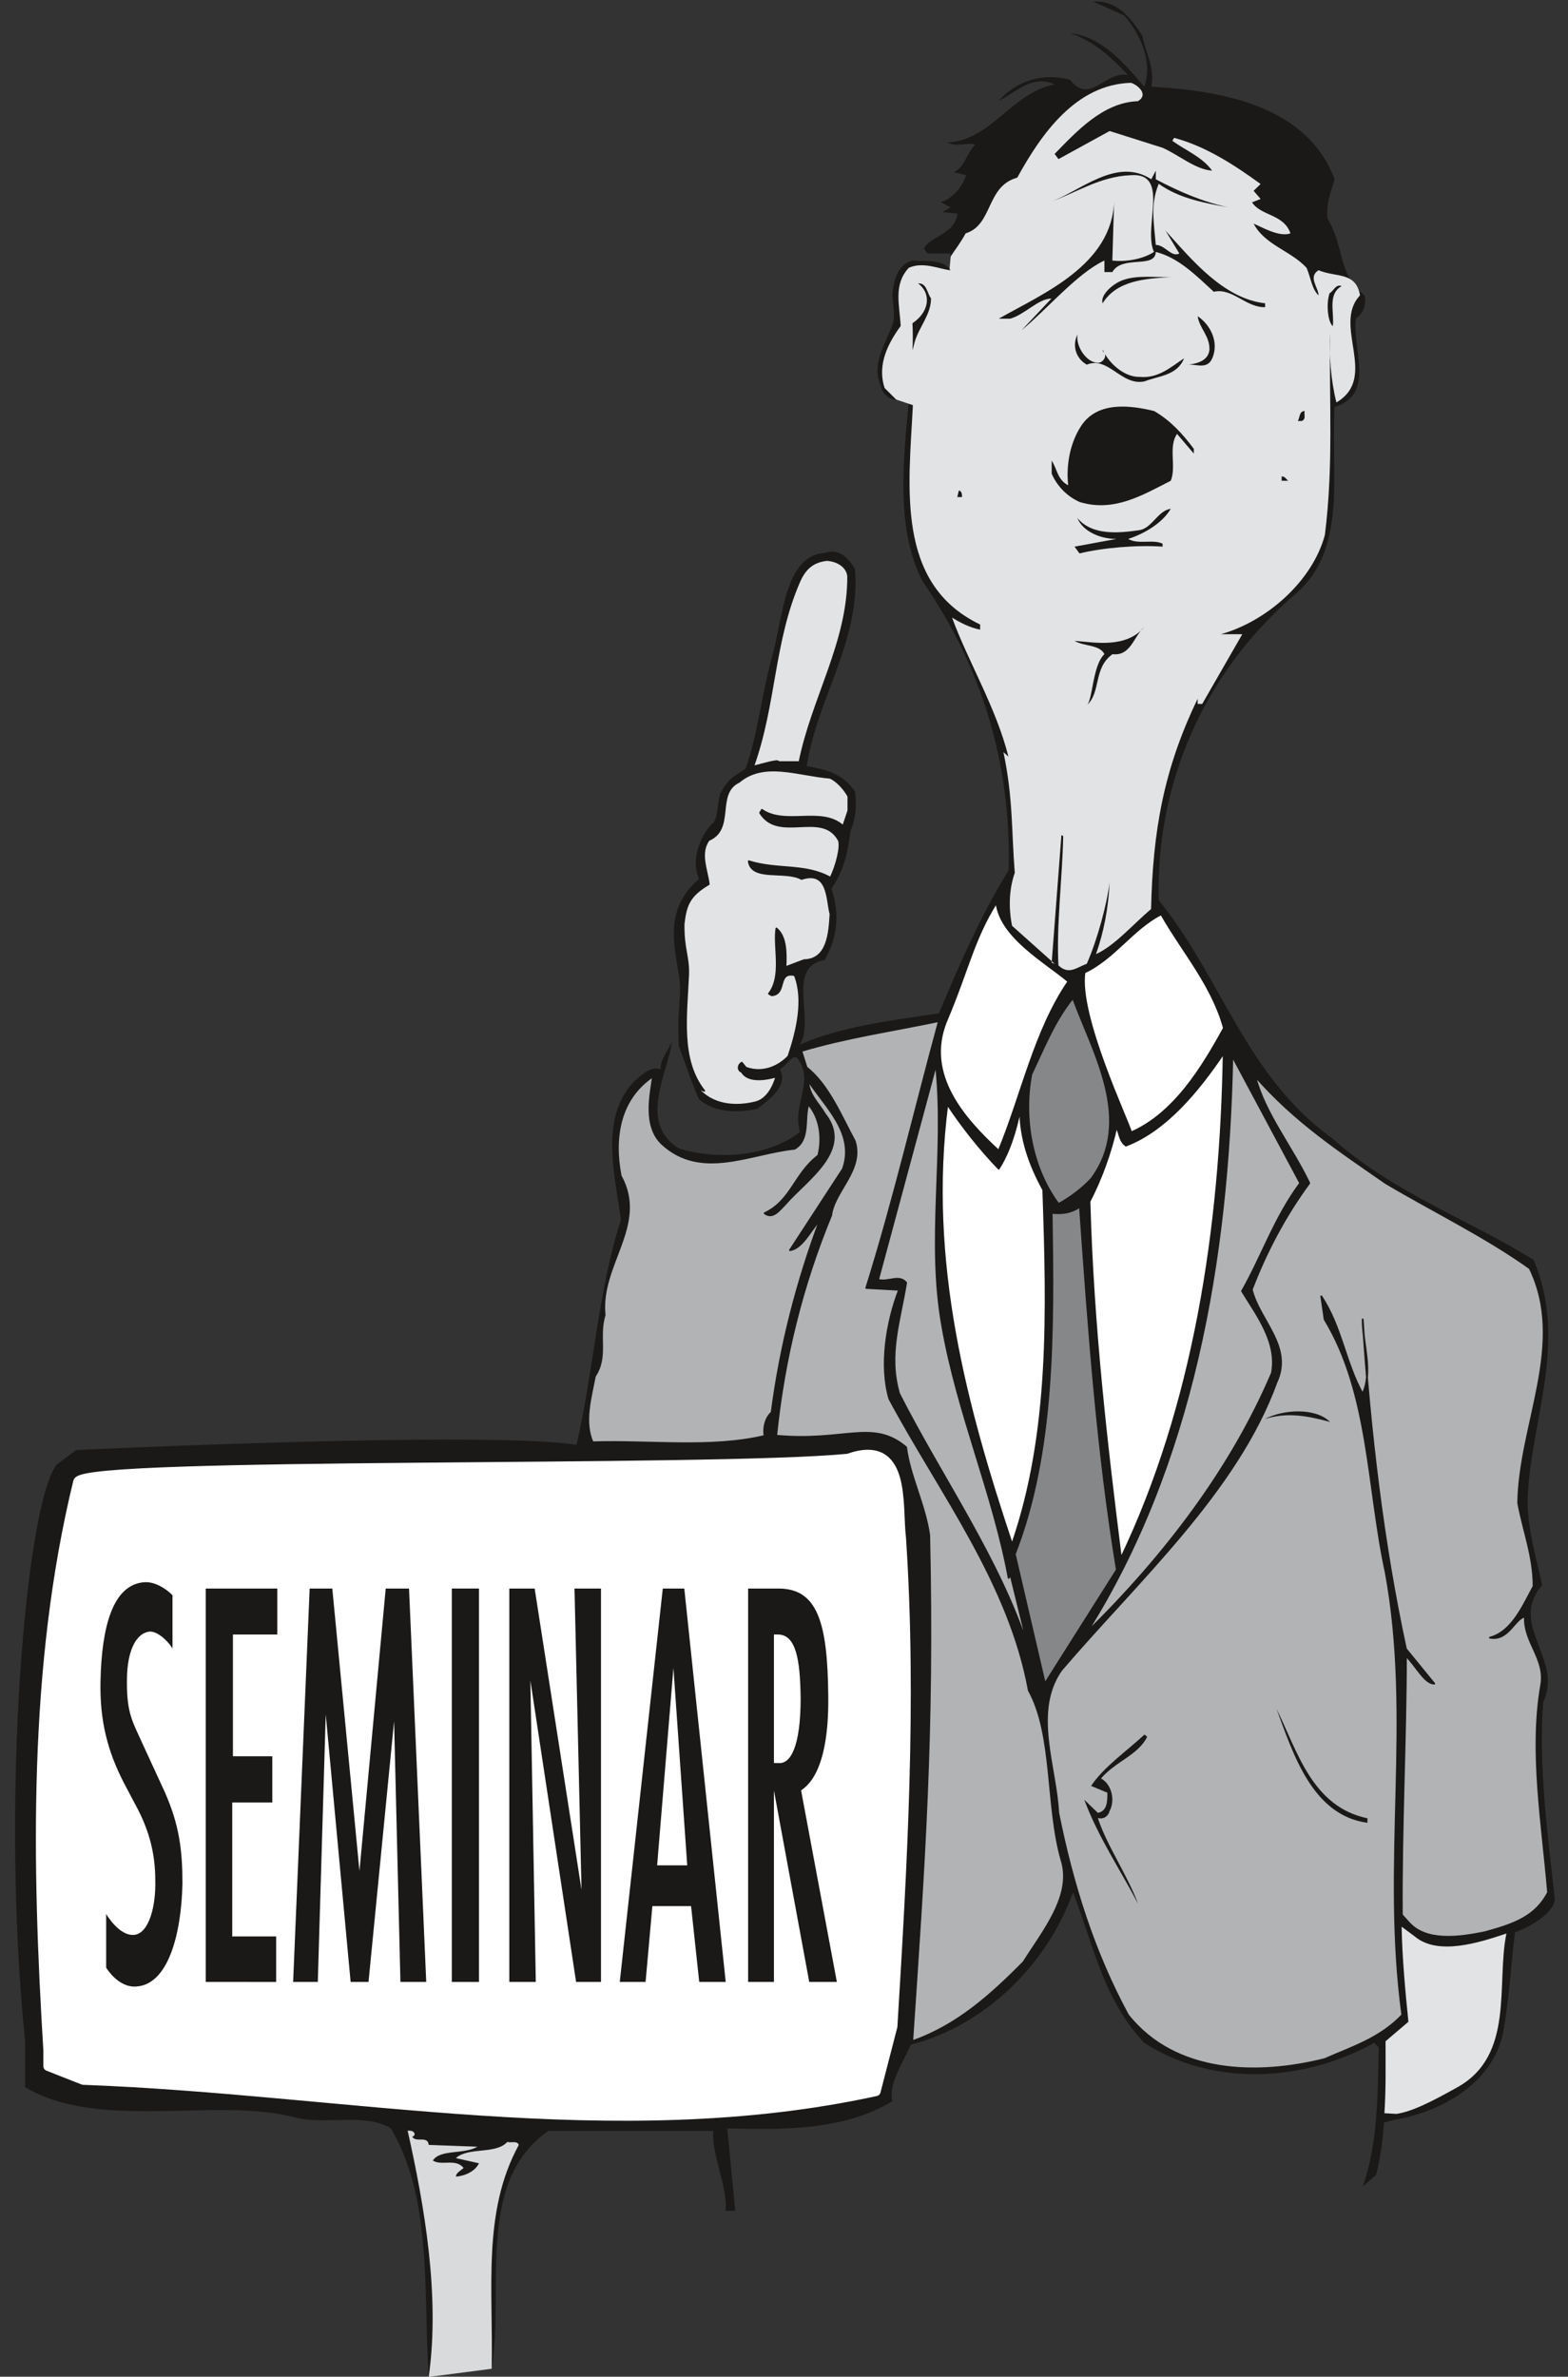 <svg xmlns="http://www.w3.org/2000/svg" xml:space="preserve" width="69.27mm" height="105mm" fill-rule="evenodd" stroke-linejoin="round" stroke-width="28.222" preserveAspectRatio="xMidYMid" version="1.2" viewBox="0 0 6927 10500"><rect x="0" y="0" width="6927" height="10500" fill="#333333" stroke="none"/><defs class="ClipPathGroup"><clipPath id="a" clipPathUnits="userSpaceOnUse"><path d="M0 0h6927v10500H0z"/></clipPath></defs><g class="SlideGroup"><g class="Slide" clip-path="url(#a)"><g class="Page"><g class="com.sun.star.drawing.ClosedBezierShape"><path fill="none" d="M66 7h6805v10496H66z" class="BoundingBox"/><path fill="#1B1918" d="M6160 9365c201-33 432-157 480-383 28-148 36-320 53-445 64-23 171-84 176-147-31-274-74-602-51-871 66-145-54-262-56-389 0-40 13-84 51-127-31-140-69-264-64-394 18-348 178-683 26-1043-285-178-618-295-887-535-386-277-490-711-769-1054-13-518 200-1001 594-1344 244-198 165-536 183-835 183-56 76-254 94-391 33-23 48-61 38-102-119-92-89-219-163-338-7-63 10-107 31-175-120-320-485-391-810-409 17-86-26-150-39-224-50-78-111-159-218-152l137 61c74 84 127 208 89 315-89-104-190-224-328-236 102 30 193 117 257 185-99-23-170 135-257 20-114-30-233 0-315 94 77-38 148-119 247-73-188 35-282 249-473 256 38 23 94-2 122 10-38 39-45 97-94 122l54 13c-18 56-66 107-112 119l43 23-35 21 66 7c-11 92-130 104-148 155 5 8 13 13 13 21h104v22c8-50 59-61 69-111 122-38 89-209 226-247 106-193 259-411 503-419 25 8 81 51 30 81-155 5-274 138-368 234l18 23 226-125 233 74c74 33 145 97 219 102-43-61-117-89-175-132l7-13c142 38 269 122 381 203l-30 31 30 35-38 15c41 61 140 51 170 138-51 17-129-31-162-44 48 94 162 120 233 196 18 41 23 94 54 122 0-36-49-81 0-112 76 33 165 5 183 112-125 132 83 361-105 472-25-99-33-213-28-307-5 307 16 579-22 892-56 205-259 383-460 439h94l-175 307h-21v-23c-160 310-198 585-205 930-82 69-163 163-244 198 35-99 56-206 61-317-13 99-56 256-102 360-43 16-79 51-124 8-11-170 17-396 20-571l-8-6-43 564 13 5-188-167c-15-82-13-163 13-234-16-193-13-345-51-533l23 20c-54-216-176-417-249-615 38 23 76 44 124 54v-23c-462-221-264-818-300-1199 0-18 6-36 11-51 20-66 71-119 71-190-18-23-18-69-56-66 61 48 46 127-26 175 6 112-5 234-17 355-26 275-54 559 61 785 256 371 393 793 381 1278-125 201-219 419-308 632-213 31-437 59-614 138 68-112-64-343 109-374 56-96 68-203 30-315 54-76 74-165 84-254 26-63 28-117 20-175-53-81-134-99-213-112 46-302 239-554 213-871-27-46-68-94-134-71-173 10-184 277-227 439-48 165-69 369-122 513-38 31-69 31-112 110-15 58-8 88-28 127-51 43-107 160-66 251-142 124-117 262-91 412 20 104-8 144 2 327 31 81 59 170 89 234 69 61 170 61 257 43 56-43 138-102 101-175 27-15 52-64 75-51 81 102-23 206 13 328-144 111-365 124-535 73-180-114-51-327-30-472-18 40-51 76-51 122-43-15-81 23-114 51-158 162-87 414-61 615-102 315-120 666-196 993-396-63-2210 23-2210 23l-86 64C116 6637 0 7933 111 9020v201c325 195 841 43 1186 132 132 38 315-21 430 50 185 313 142 732 167 1098 51-358-20-760-94-1087 13 0 26 0 31 12 2 8-5 13-10 16 17 27 68-8 73 35l214 8c-61 35-163 10-196 61 38 25 102-10 135 33-13 12-33 23-33 38 43-3 86-26 101-59l-101-22c56-51 175-16 226-72 18 5 43-7 51 13-163 297-112 640-120 988 61-340-76-825 252-1051h729c-13 94 66 254 53 353h43l-35-364c243 6 516 11 730-121-21-69 45-168 81-249 327-84 602-353 716-673 89 226 132 472 315 665 302 196 706 173 1016 0l20 20c-5 221-5 430-71 615l59-51c20-79 30-155 35-231l46-13Z"/></g><g class="com.sun.star.drawing.ClosedBezierShape"><path fill="none" d="M1800 9413h493v1089h-493z" class="BoundingBox"/><path fill="#D9DADB" d="M1894 10501c51-359-20-761-93-1088 12 0 25 0 30 12 3 8-5 13-10 15 18 28 68-7 73 36l215 8c-61 35-164 10-197 61 38 25 102-11 136 33-14 12-34 22-34 38 44-3 87-26 102-59l-102-23c57-50 176-15 227-71 18 5 43-7 51 13-163 297-112 641-120 989l-278 36Z"/></g><g class="com.sun.star.drawing.ClosedBezierShape"><path fill="none" d="M4621 4739h2224v4405H4621z" class="BoundingBox"/><path fill="#B1B3B4" d="M6193 8460c-3-384 18-783 18-1144 43 40 82 122 125 122l-125-153c-102-470-160-972-191-1456 0 113 46 227 0 329-76-135-94-298-183-431l15 102c199 329 188 743 270 1119 119 647-18 1281 73 1954-99 104-223 142-343 195-294 74-660 69-869-195-150-277-244-574-308-893-10-203-115-447 13-630 338-396 776-790 951-1272 74-158-76-273-109-410 63-165 147-325 254-470-76-160-198-310-239-472 175 200 368 327 577 472 209 124 440 236 636 376 162 334-46 689-51 1037 23 125 68 236 68 368-45 82-94 201-193 227 82 15 107-82 155-94-7 114 94 188 71 307-50 292 6 613 31 913-56 106-147 139-277 175-119 25-264 43-339-43l-30-33Z"/><path fill="none" stroke="#1B1918" stroke-linejoin="miter" stroke-width="8" d="M6193 8460c-3-384 18-783 18-1144 43 40 82 122 125 122l-125-153c-102-470-160-972-191-1456 0 113 46 227 0 329-76-135-94-298-183-431l15 102c199 329 188 743 270 1119 119 647-18 1281 73 1954-99 104-223 142-343 195-294 74-660 69-869-195-150-277-244-574-308-893-10-203-115-447 13-630 338-396 776-790 951-1272 74-158-76-273-109-410 63-165 147-325 254-470-76-160-198-310-239-472 175 200 368 327 577 472 209 124 440 236 636 376 162 334-46 689-51 1037 23 125 68 236 68 368-45 82-94 201-193 227 82 15 107-82 155-94-7 114 94 188 71 307-50 292 6 613 31 913-56 106-147 139-277 175-119 25-264 43-339-43l-30-33Z"/></g><g class="com.sun.star.drawing.ClosedBezierShape"><path fill="none" d="M3877 1151h325v618h-325z" class="BoundingBox"/><path fill="#1B1918" d="M4200 1194c-50-5-120-38-183-10-70 73-41 163-36 257-57 76-107 170-72 275l52 51c-32-2-62-25-70-61-45-107 28-194 56-285 5-36 0-64-5-115 5-62 21-138 90-155 61 5 133-7 168 43Z"/></g><g class="com.sun.star.drawing.ClosedBezierShape"><path fill="none" d="M3320 2469h433v925h-433z" class="BoundingBox"/><path fill="#E2E3E4" d="M3747 2545c2 290-158 539-215 822h-94c5-13-63 8-111 20 99-275 88-554 205-820 24-53 57-86 121-93 43 2 89 27 94 71Z"/><path fill="none" stroke="#1B1918" stroke-linecap="square" stroke-linejoin="miter" stroke-width="8" d="M3747 2545c2 290-158 539-215 822h-94c5-13-63 8-111 20 99-275 88-554 205-820 24-53 57-86 121-93 43 2 89 27 94 71Z"/></g><g class="com.sun.star.drawing.ClosedBezierShape"><path fill="none" d="M3016 3400h738v1486h-738z" class="BoundingBox"/><path fill="#E2E3E4" d="M3748 3518v63l-23 69c-94-87-255 0-359-72l-8 13c82 132 273-13 347 120 13 25-10 116-36 167-112-63-234-33-361-73 12 88 162 38 233 78 121-40 111 94 128 155-5 84-12 202-117 204l-82 31c3-64 3-136-40-171-13 82 28 209-33 288l12 7c69-5 21-106 102-89 43 107 10 247-28 359-48 50-119 76-188 50l-18-22c-18 10-18 35 0 40 31 54 127 28 153 21-13 45-41 101-92 114-91 23-194 13-257-64l30 13c-108-137-79-330-71-513 3-79-22-114-20-225 10-83 25-124 111-175-7-61-43-137 0-195 116-49 26-206 134-257 111-93 259-30 402-18 30 13 63 49 81 82Z"/><path fill="none" stroke="#1B1918" stroke-linecap="square" stroke-linejoin="miter" stroke-width="8" d="M3748 3518v63l-23 69c-94-87-255 0-359-72l-8 13c82 132 273-13 347 120 13 25-10 116-36 167-112-63-234-33-361-73 12 88 162 38 233 78 121-40 111 94 128 155-5 84-12 202-117 204l-82 31c3-64 3-136-40-171-13 82 28 209-33 288l12 7c69-5 21-106 102-89 43 107 10 247-28 359-48 50-119 76-188 50l-18-22c-18 10-18 35 0 40 31 54 127 28 153 21-13 45-41 101-92 114-91 23-194 13-257-64l30 13c-108-137-79-330-71-513 3-79-22-114-20-225 10-83 25-124 111-175-7-61-43-137 0-195 116-49 26-206 134-257 111-93 259-30 402-18 30 13 63 49 81 82Z"/></g><g class="com.sun.star.drawing.ClosedBezierShape"><path fill="none" d="M4149 3976h578v1116h-578z" class="BoundingBox"/><path fill="#FFF" d="M4720 4336c-150 219-206 502-308 748-151-139-328-336-232-572 96-226 120-362 222-524 18 152 212 259 318 348Z"/><path fill="none" stroke="#1B1918" stroke-linecap="square" stroke-linejoin="miter" stroke-width="8" d="M4720 4336c-150 219-206 502-308 748-151-139-328-336-232-572 96-226 120-362 222-524 18 152 212 259 318 348Z"/></g><g class="com.sun.star.drawing.ClosedBezierShape"><path fill="none" d="M4784 4033h628v977h-628z" class="BoundingBox"/><path fill="#FFF" d="M5407 4542c-94 171-218 377-410 461-13-51-235-516-206-707 132-62 214-194 339-257 94 165 226 315 277 503Z"/><path fill="none" stroke="#1B1918" stroke-linecap="square" stroke-linejoin="miter" stroke-width="8" d="M5407 4542c-94 171-218 377-410 461-13-51-235-516-206-707 132-62 214-194 339-257 94 165 226 315 277 503Z"/></g><g class="com.sun.star.drawing.ClosedBezierShape"><path fill="none" d="M4538 4401h372v925h-372z" class="BoundingBox"/><path fill="#868789" d="M4822 5207c-39 43-101 89-146 112-117-158-157-376-120-573 56-117 102-236 184-337 89 243 269 542 82 798Z"/><path fill="none" stroke="#1B1918" stroke-linecap="square" stroke-linejoin="miter" stroke-width="8" d="M4822 5207c-39 43-101 89-146 112-117-158-157-376-120-573 56-117 102-236 184-337 89 243 269 542 82 798Z"/></g><g class="com.sun.star.drawing.ClosedBezierShape"><path fill="none" d="M3424 4505h1282v4520H3424z" class="BoundingBox"/><path fill="#B1B3B4" d="M4148 4511c-107 393-199 789-321 1179l145 8c-56 144-86 338-43 482 222 414 529 811 616 1288 109 196 76 509 144 748 51 157-81 315-167 452-148 150-297 282-492 350 52-777 95-1354 75-2236-18-132-87-264-102-388-148-125-270-23-574-51 35-343 116-666 243-974 13-107 145-201 104-328-60-111-116-249-213-325l-23-73c196-59 402-89 608-132Z"/><path fill="none" stroke="#1B1918" stroke-linecap="square" stroke-linejoin="miter" stroke-width="8" d="M4148 4511c-107 393-199 789-321 1179l145 8c-56 144-86 338-43 482 222 414 529 811 616 1288 109 196 76 509 144 748 51 157-81 315-167 452-148 150-297 282-492 350 52-777 95-1354 75-2236-18-132-87-264-102-388-148-125-270-23-574-51 35-343 116-666 243-974 13-107 145-201 104-328-60-111-116-249-213-325l-23-73c196-59 402-89 608-132Z"/></g><g class="com.sun.star.drawing.ClosedBezierShape"><path fill="none" d="M4808 4639h604v2261h-604z" class="BoundingBox"/><path fill="#FFF" d="M4952 6884c-63-501-124-1024-139-1576 53-102 93-214 119-328 15 26 13 61 42 81 180-68 326-251 432-408-12 774-132 1558-454 2231Z"/><path fill="none" stroke="#1B1918" stroke-linecap="square" stroke-linejoin="miter" stroke-width="8" d="M4952 6884c-63-501-124-1024-139-1576 53-102 93-214 119-328 15 26 13 61 42 81 180-68 326-251 432-408-12 774-132 1558-454 2231Z"/></g><g class="com.sun.star.drawing.ClosedBezierShape"><path fill="none" d="M4797 4650h953v2566h-953z" class="BoundingBox"/><path fill="#B1B3B4" d="M5744 5227c-112 150-168 320-257 477 64 105 158 226 132 362-180 422-471 805-818 1146 467-742 625-1642 643-2546l300 561Z"/><path fill="none" stroke="#1B1918" stroke-linecap="square" stroke-linejoin="miter" stroke-width="8" d="M5744 5227c-112 150-168 320-257 477 64 105 158 226 132 362-180 422-471 805-818 1146 467-742 625-1642 643-2546l300 561Z"/></g><g class="com.sun.star.drawing.ClosedBezierShape"><path fill="none" d="M3874 4682h676v2607h-676z" class="BoundingBox"/><path fill="#B1B3B4" d="M4163 5860c67 384 224 737 293 1111l8-15 81 330c-130-401-382-753-573-1129-50-172 3-317 31-490-31-38-79 0-124-13l256-950c41 388-41 773 28 1156Z"/><path fill="none" stroke="#1B1918" stroke-linecap="square" stroke-linejoin="miter" stroke-width="8" d="M4163 5860c67 384 224 737 293 1111l8-15 81 330c-130-401-382-753-573-1129-50-172 3-317 31-490-31-38-79 0-124-13l256-950c41 388-41 773 28 1156Z"/></g><g class="com.sun.star.drawing.ClosedBezierShape"><path fill="none" d="M2595 4746h1148v1636H2595z" class="BoundingBox"/><path fill="#B1B3B4" d="M2925 5054c173 159 390 41 585 21 69-39 41-133 61-196 51 58 64 147 44 226-107 82-117 197-237 255 36 28 66-15 92-41 89-104 302-239 173-399-26-46-72-84-72-145 72 112 209 231 153 389l-234 359c56-8 94-94 132-132-101 269-175 556-213 849-26 23-38 66-31 104-234 56-506 20-760 28-40-89-8-198 10-292 58-87 13-174 43-270-23-224 191-397 71-615-33-169-5-341 143-440-11 81-44 220 40 299Z"/><path fill="none" stroke="#1B1918" stroke-linecap="square" stroke-linejoin="miter" stroke-width="8" d="M2925 5054c173 159 390 41 585 21 69-39 41-133 61-196 51 58 64 147 44 226-107 82-117 197-237 255 36 28 66-15 92-41 89-104 302-239 173-399-26-46-72-84-72-145 72 112 209 231 153 389l-234 359c56-8 94-94 132-132-101 269-175 556-213 849-26 23-38 66-31 104-234 56-506 20-760 28-40-89-8-198 10-292 58-87 13-174 43-270-23-224 191-397 71-615-33-169-5-341 143-440-11 81-44 220 40 299Z"/></g><g class="com.sun.star.drawing.ClosedBezierShape"><path fill="none" d="M4156 4867h469v1970h-469z" class="BoundingBox"/><path fill="#FFF" d="M4412 5163c46-71 77-170 95-264 0 132 41 246 102 358 18 533 33 1073-138 1566-202-605-376-1246-286-1944 64 96 141 195 227 284Z"/><path fill="none" stroke="#1B1918" stroke-linecap="square" stroke-linejoin="miter" stroke-width="8" d="M4412 5163c46-71 77-170 95-264 0 132 41 246 102 358 18 533 33 1073-138 1566-202-605-376-1246-286-1944 64 96 141 195 227 284Z"/></g><g class="com.sun.star.drawing.ClosedBezierShape"><path fill="none" d="M4478 5323h462v2127h-462z" class="BoundingBox"/><path fill="#868789" d="m4934 6935-318 503-133-572c176-452 171-981 163-1508 48 6 89-2 125-27 38 542 77 1083 163 1604Z"/><path fill="none" stroke="#1B1918" stroke-linecap="square" stroke-linejoin="miter" stroke-width="8" d="m4934 6935-318 503-133-572c176-452 171-981 163-1508 48 6 89-2 125-27 38 542 77 1083 163 1604Z"/></g><g class="com.sun.star.drawing.ClosedBezierShape"><path fill="none" d="M5587 6235h290v48h-290z" class="BoundingBox"/><path fill="#1B1918" d="M5876 6282c-100-27-189-44-288-13 81-43 224-51 288 13Z"/></g><g class="com.sun.star.drawing.ClosedBezierShape"><path fill="none" d="M5639 7549h403v505h-403z" class="BoundingBox"/><path fill="#1B1918" d="M6041 8033v20c-245-33-329-308-402-504 93 188 157 433 402 484Z"/></g><g class="com.sun.star.drawing.ClosedBezierShape"><path fill="none" d="M4790 7663h280v749h-280z" class="BoundingBox"/><path fill="#1B1918" d="M5068 7673c-40 81-140 109-204 184 46 25 64 94 38 144-5 21-25 38-52 31 40 122 128 247 178 379-80-152-178-298-238-460l60 58c42-8 42-51 42-89l-72-30c57-85 158-154 236-227l12 10Z"/></g><g class="com.sun.star.drawing.ClosedBezierShape"><path fill="none" d="M158 6404h3867v2966H158z" class="BoundingBox"/><path fill="#FFF" d="M3747 6444c259-93 216 206 234 351 48 721 5 1449-38 2157l-74 287c-1156 252-2340-7-3501-50l-155-61v-71c-50-816-68-1691 132-2511 41-89 2792-43 3402-102Z"/><path fill="none" stroke="#FFF" stroke-linecap="square" stroke-linejoin="miter" stroke-width="43" d="M3747 6444c259-93 216 206 234 351 48 721 5 1449-38 2157l-74 287c-1156 252-2340-7-3501-50l-155-61v-71c-50-816-68-1691 132-2511 41-89 2792-43 3402-102Z"/></g><g class="com.sun.star.drawing.ClosedBezierShape"><path fill="none" d="M3897 366h2113v3922H3897z" class="BoundingBox"/><path fill="#E2E3E4" d="M4033 1790c-18 359-79 789 297 969v23c-48-10-86-30-124-53 73 198 195 398 249 614l-22-20c43 203 35 340 50 533-25 72-28 153-12 234l188 168-13-5 43-564 8 5c-3 175-31 401-21 571 46 44 82 8 125-7 46-104 89-262 101-361-5 112-25 219-60 318 81-36 162-130 243-199 8-345 56-619 206-929v23h20l177-308h-95c201-56 405-233 460-439 39-313 18-585 23-893-5 94 3 209 28 308 188-112-20-341 104-473-17-106-106-78-183-111-48 30 0 76 0 111-30-28-35-81-53-122-71-76-185-101-234-195 33 13 112 61 163 43-30-86-130-76-170-137l38-15-31-36 31-30c-113-82-240-166-382-204l-8 13c59 43 132 71 176 132-74-5-145-68-219-101l-234-74-226 124-17-23c94-96 213-228 368-233 51-31-5-74-31-81-243 7-396 226-502 419-139 38-106 208-228 246-17 33-66 102-66 102l-5 53 3 8c-51-6-119-39-183-11-69 74-41 163-36 257-55 76-105 170-71 274l51 51 74 25Z"/></g><g class="com.sun.star.drawing.ClosedBezierShape"><path fill="none" d="M4412 754h1178v706H4412z" class="BoundingBox"/><path fill="#1B1918" d="m5086 792 20-38v38c104 55 206 99 320 124-97-18-216-38-307-104-38 91-21 174-13 270 41 0 68 56 104 38l-61-101c119 132 257 300 440 321v17c-84 3-145-87-227-68-81-75-157-151-256-176-3 76-148 12-192 89h-35v-51c-120 56-252 214-366 308l132-140c-58 0-119 72-183 89h-50c195-111 502-237 510-522l-8 265c56 7 134-5 184-38-50-107 74-352-102-339-137 5-244 79-358 119 132-46 294-202 448-101Z"/></g><g class="com.sun.star.drawing.ClosedBezierShape"><path fill="none" d="M4871 1092h24v43h-24z" class="BoundingBox"/><path fill="#1B1918" d="M4879 1134c-20-14 0-35 14-42l-14 42Z"/></g><g class="com.sun.star.drawing.ClosedBezierShape"><path fill="none" d="M4870 1222h304v120h-304z" class="BoundingBox"/><path fill="#1B1918" d="M5172 1224c-104 7-237 12-301 116-12-39 51-91 94-104 62-21 138-10 207-12Z"/></g><g class="com.sun.star.drawing.ClosedBezierShape"><path fill="none" d="M5864 1261h64v182h-64z" class="BoundingBox"/><path fill="#1B1918" d="M5927 1264c-64 36-31 118-39 177-23-20-30-102-14-146 17-8 27-42 53-31Z"/></g><g class="com.sun.star.drawing.ClosedBezierShape"><path fill="none" d="M5236 1397h132v219h-132z" class="BoundingBox"/><path fill="#1B1918" d="M5355 1584c-24 53-77 20-118 28 44-3 101-15 106-67 2-61-45-95-52-148 59 40 95 117 64 187Z"/></g><g class="com.sun.star.drawing.ClosedBezierShape"><path fill="none" d="M4749 1478h483v211h-483z" class="BoundingBox"/><path fill="#1B1918" d="M4851 1603c21 0 46-33 21-51v-7c20 50 89 122 163 120 82 8 138-44 196-82-31 77-112 77-175 102-103 21-159-113-255-74-49-28-65-85-41-133-8 54 41 125 91 125Z"/></g><g class="com.sun.star.drawing.ClosedBezierShape"><path fill="none" d="M4646 1795h629v438h-629z" class="BoundingBox"/><path fill="#1B1918" d="M5274 1983v21l-74-87c-40 56-2 146-28 207-124 63-250 140-402 94-56-25-99-69-124-125v-58c25 38 25 84 73 109-10-89 8-189 59-265 73-108 219-88 321-63 73 43 124 99 175 167Z"/></g><g class="com.sun.star.drawing.ClosedBezierShape"><path fill="none" d="M4870 1829h292v166h-292z" class="BoundingBox"/><path fill="#1B1918" d="M5160 1903c-10 16-23 33-23 60l-246 30c-37-35-15-100-12-144 82-40 212-20 281 54Z"/></g><g class="com.sun.star.drawing.ClosedBezierShape"><path fill="none" d="M5733 1816h32v45h-32z" class="BoundingBox"/><path fill="#1B1918" d="M5764 1816c-5 17 8 34-13 44h-18c10-13 5-44 31-44Z"/></g><g class="com.sun.star.drawing.ClosedBezierShape"><path fill="none" d="M5662 2104h30v22h-30z" class="BoundingBox"/><path fill="#1B1918" d="M5691 2124h-29v-19c13-2 21 13 29 19Z"/></g><g class="com.sun.star.drawing.ClosedBezierShape"><path fill="none" d="M4229 2167h22v30h-22z" class="BoundingBox"/><path fill="#1B1918" d="M4250 2196h-21l7-29c14 2 14 21 14 29Z"/></g><g class="com.sun.star.drawing.ClosedBezierShape"><path fill="none" d="M4746 2248h427v198h-427z" class="BoundingBox"/><path fill="#1B1918" d="M5172 2248c-38 64-117 110-188 133 45 26 109 0 152 21v13c-114-8-265 5-367 30l-22-30 185-34c-69 0-147-31-173-93 66 80 186 67 276 54 55-10 81-87 137-94Z"/></g><g class="com.sun.star.drawing.ClosedBezierShape"><path fill="none" d="M4747 2771h309v347h-309z" class="BoundingBox"/><path fill="#1B1918" d="M5055 2771c-46 38-59 129-140 119-87 62-49 169-115 227 28-20 25-176 79-227-21-43-89-33-132-59 93 8 227 33 308-60Z"/></g><g class="com.sun.star.drawing.ClosedBezierShape"><path fill="none" d="M4031 1251h84v299h-84z" class="BoundingBox"/><path fill="#1B1918" d="M4041 1510c20-67 72-120 72-192-18-23-18-68-57-66 62 48 47 128-25 176 2 38 2 80 0 120l10-38Z"/></g><g class="com.sun.star.drawing.ClosedBezierShape"><path fill="none" d="M6116 8512h541v828h-541z" class="BoundingBox"/><path fill="#E2E3E4" d="M6116 9336c7-106 5-211 5-318l101-86c-13-125-28-291-30-420l58 43c102 86 283 28 405-13-46 222 38 539-218 680-123 69-202 107-268 117l-53-3Z"/></g><g class="com.sun.star.drawing.ClosedBezierShape"><path fill="none" d="M444 6990h364v1788H444z" class="BoundingBox"/><path fill="#1B1918" d="M561 7411c-3 145 20 186 56 265l110 239c66 148 79 262 79 407-5 226-64 444-202 454-81 8-135-83-135-83v-237c3 5 59 99 125 92 64-8 95-125 92-241 0-120-28-216-74-308l-66-125c-69-135-106-269-102-447 5-237 53-427 194-437 61-4 119 51 124 58v236c-5-15-58-78-101-76-65 8-98 94-100 203Z"/></g><g class="com.sun.star.drawing.PolyPolygonShape"><path fill="none" d="M909 7018h317v1739H909z" class="BoundingBox"/><path fill="#1B1918" d="M1225 7018v203h-196v538h174v204h-177v592h194v201H909V7018h316Z"/></g><g class="com.sun.star.drawing.PolyPolygonShape"><path fill="none" d="M1294 7018h590v1739h-590z" class="BoundingBox"/><path fill="#1B1918" d="M1368 7018h100l120 1248 116-1248h103l76 1738h-114l-28-1152-113 1152h-79l-110-1182-35 1182h-109l73-1738Z"/></g><g class="com.sun.star.drawing.PolyPolygonShape"><path fill="none" d="M1996 7018h121v1739h-121z" class="BoundingBox"/><path fill="#1B1918" d="M1996 7018h120v1738h-120V7018Z"/></g><g class="com.sun.star.drawing.PolyPolygonShape"><path fill="none" d="M2250 7018h406v1739h-406z" class="BoundingBox"/><path fill="#1B1918" d="m2362 7018 207 1331-31-1331h117v1738h-110l-202-1332 24 1332h-117V7018h112Z"/></g><g class="com.sun.star.drawing.PolyPolygonShape"><path fill="none" d="M2738 7018h470v1739h-470z" class="BoundingBox"/><path fill="#1B1918" d="M2928 7018h95l183 1738h-117l-36-335h-171l-30 335h-114l190-1738Z"/></g><g class="com.sun.star.drawing.ClosedBezierShape"><path fill="none" d="M3305 7018h393v1739h-393z" class="BoundingBox"/><path fill="#1B1918" d="M3697 8756h-122l-156-846v846h-114V7018h134c171 0 217 147 220 472 5 358-107 407-120 420l158 846Z"/></g><g class="com.sun.star.drawing.PolyPolygonShape"><path fill="none" d="M2902 7369h135v873h-135z" class="BoundingBox"/><path fill="#FFF" d="M2903 8241h133l-61-872-72 872Z"/></g><g class="com.sun.star.drawing.ClosedBezierShape"><path fill="none" d="M3419 7221h119v570h-119z" class="BoundingBox"/><path fill="#FFF" d="M3419 7221v568h20c54 5 98-74 98-286-2-171-20-282-101-282h-17Z"/></g></g></g></g></svg>
